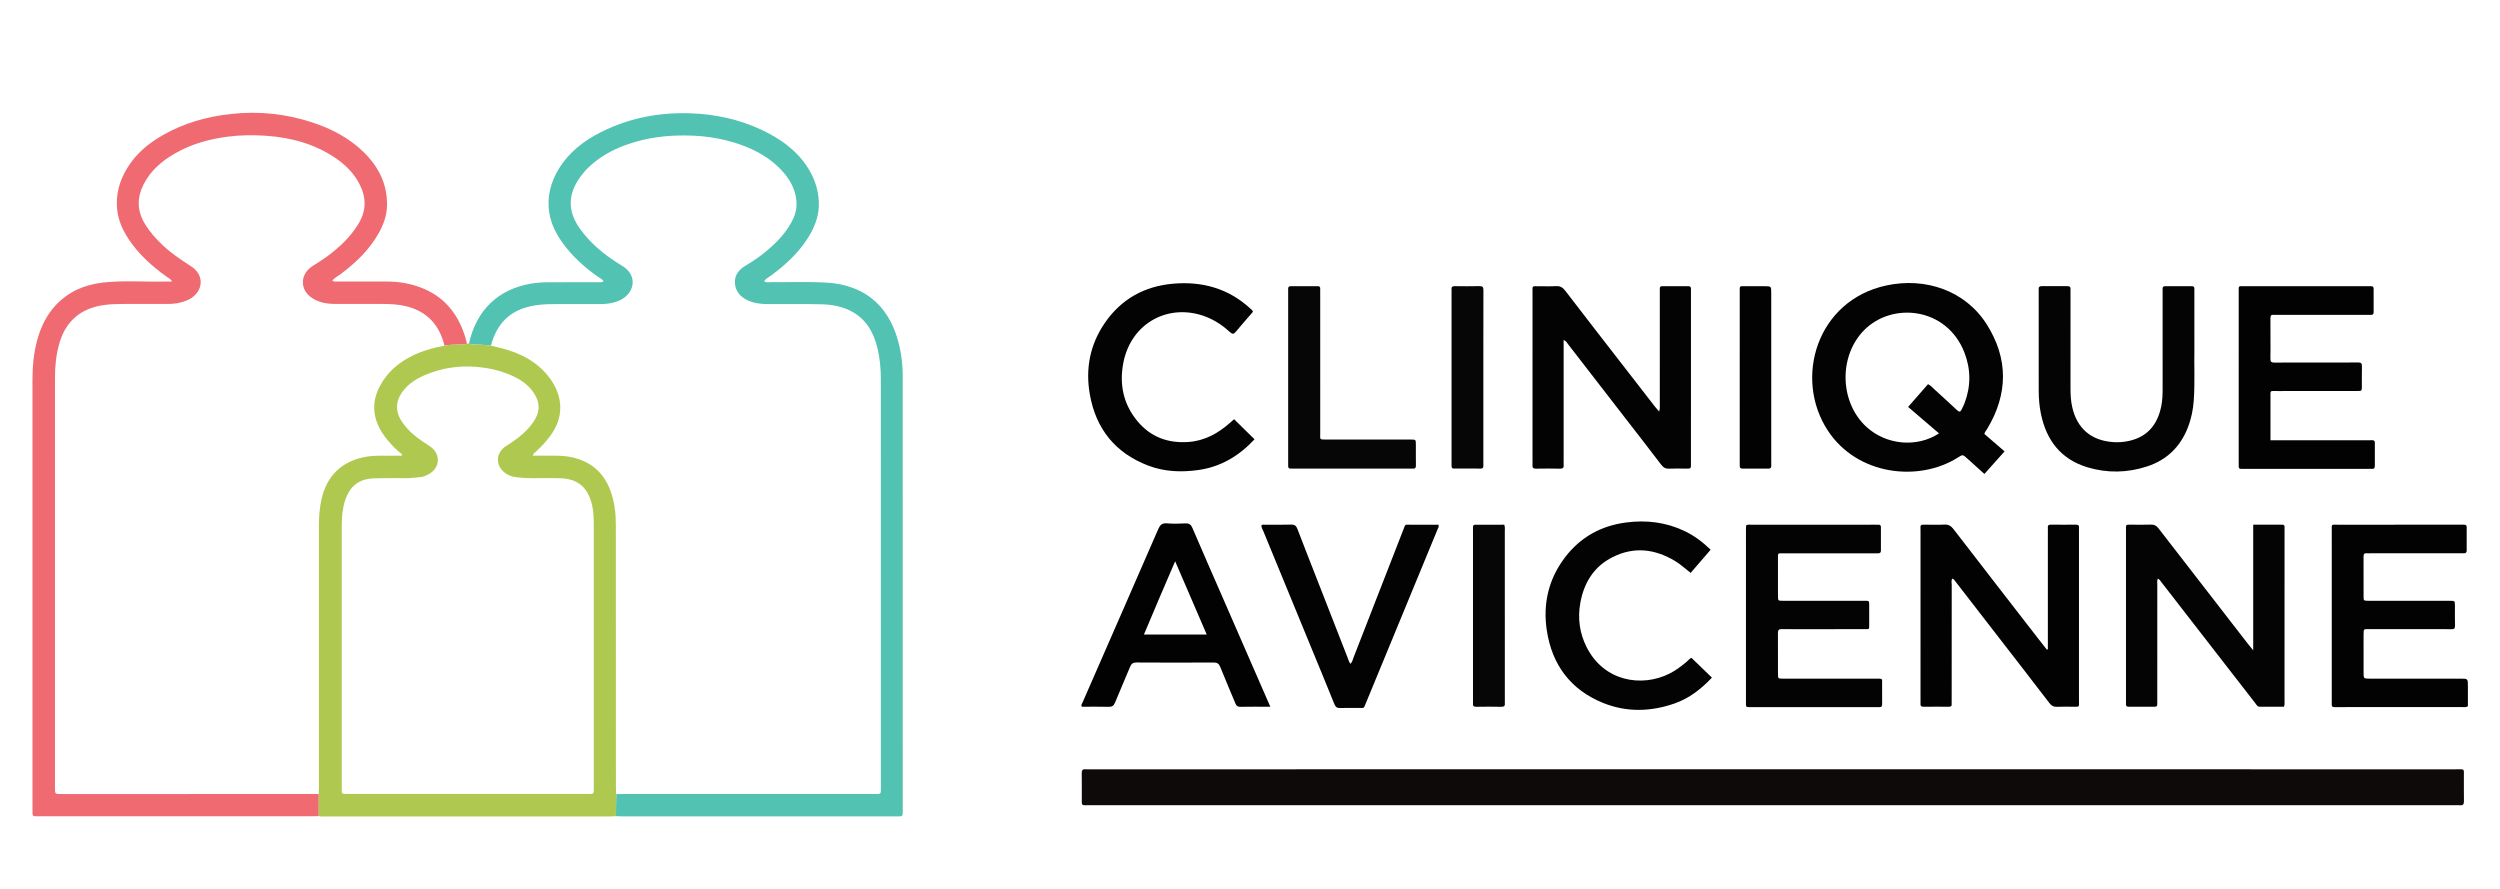 <svg xmlns="http://www.w3.org/2000/svg" width="208" height="74" viewBox="0 0 208 74" fill="none"><path d="M147.508 64.005C166.436 64.005 185.363 64.005 204.291 64.006C205.119 64.006 204.985 63.905 204.994 64.673C205.002 65.333 204.987 65.994 205 66.653C205.005 66.902 204.934 67.025 204.661 66.996C204.535 66.982 204.405 66.994 204.277 66.994C166.422 66.994 128.565 66.994 90.71 66.993C89.897 66.993 90.013 67.095 90.007 66.319C90.001 65.66 90.016 64.999 90 64.34C89.995 64.087 90.072 63.976 90.34 64.004C90.485 64.019 90.632 64.006 90.779 64.006C109.689 64.005 128.598 64.005 147.508 64.005Z" fill="#0E0A09"></path><path d="M26.522 67.899C26.34 67.904 26.159 67.913 25.977 67.913C18.432 67.914 10.888 67.914 3.344 67.913C2.64 67.913 2.703 67.991 2.703 67.28C2.702 55.404 2.703 43.529 2.701 31.653C2.701 30.489 2.8 29.339 3.119 28.215C3.417 27.166 3.882 26.205 4.632 25.4C5.697 24.255 7.044 23.683 8.568 23.509C10.282 23.315 12.005 23.466 13.724 23.424C13.899 23.42 14.075 23.423 14.322 23.423C14.181 23.187 14.006 23.121 13.868 23.022C12.633 22.142 11.517 21.141 10.68 19.862C10.205 19.136 9.853 18.359 9.753 17.479C9.61 16.225 9.925 15.083 10.563 14.019C11.29 12.808 12.338 11.936 13.546 11.244C15.309 10.235 17.218 9.699 19.231 9.48C21.534 9.229 23.782 9.463 25.978 10.186C27.582 10.714 29.056 11.478 30.275 12.675C31.507 13.887 32.232 15.327 32.199 17.093C32.184 17.925 31.912 18.684 31.509 19.399C30.721 20.797 29.588 21.874 28.319 22.822C28.099 22.986 27.842 23.106 27.644 23.341C27.796 23.464 27.949 23.421 28.087 23.421C29.493 23.425 30.9 23.416 32.306 23.426C33.204 23.433 34.082 23.586 34.927 23.893C36.857 24.595 38.047 25.995 38.668 27.918C38.74 28.138 38.789 28.364 38.849 28.588C38.71 28.651 38.564 28.663 38.413 28.664C37.934 28.668 37.456 28.664 36.983 28.763C36.566 27.058 35.559 25.924 33.827 25.488C33.147 25.317 32.456 25.287 31.76 25.288C30.453 25.29 29.147 25.294 27.84 25.285C27.171 25.28 26.519 25.168 25.949 24.785C24.951 24.115 24.948 22.864 25.936 22.181C26.018 22.124 26.104 22.075 26.187 22.021C26.532 21.794 26.89 21.582 27.22 21.337C28.249 20.571 29.174 19.706 29.842 18.591C30.486 17.515 30.481 16.428 29.918 15.328C29.454 14.422 28.757 13.724 27.925 13.157C26.182 11.968 24.218 11.442 22.144 11.296C21.09 11.221 20.031 11.232 18.976 11.367C17.419 11.567 15.931 11.976 14.564 12.762C13.455 13.398 12.507 14.209 11.927 15.381C11.388 16.472 11.405 17.542 12.04 18.598C12.454 19.286 12.977 19.878 13.559 20.423C14.275 21.093 15.085 21.632 15.907 22.162C16.991 22.86 16.951 24.163 15.855 24.84C15.743 24.909 15.621 24.963 15.5 25.014C15.004 25.22 14.483 25.291 13.949 25.288C12.708 25.286 11.468 25.284 10.226 25.29C9.715 25.291 9.205 25.305 8.693 25.373C6.716 25.633 5.439 26.727 4.91 28.659C4.663 29.559 4.575 30.477 4.575 31.409C4.576 38.299 4.574 45.188 4.574 52.078C4.574 56.566 4.574 61.053 4.574 65.542C4.574 66.061 4.577 66.065 5.083 66.065C12.229 66.065 19.376 66.063 26.523 66.062C26.522 66.674 26.522 67.287 26.522 67.899Z" fill="#F06A72"></path><path d="M39.018 28.573C39.646 25.795 41.442 24.073 44.162 23.601C44.653 23.515 45.146 23.485 45.642 23.484C46.982 23.481 48.321 23.484 49.662 23.478C49.838 23.477 50.024 23.527 50.217 23.404C50.134 23.226 49.955 23.168 49.818 23.073C48.641 22.255 47.586 21.311 46.755 20.132C46.245 19.408 45.856 18.627 45.709 17.744C45.482 16.388 45.812 15.147 46.522 14C47.367 12.635 48.598 11.699 50.006 10.991C52.345 9.815 54.843 9.337 57.446 9.426C59.496 9.497 61.478 9.918 63.345 10.794C64.91 11.528 66.291 12.496 67.236 13.994C67.768 14.837 68.071 15.758 68.125 16.749C68.187 17.865 67.81 18.866 67.223 19.791C66.431 21.039 65.368 22.026 64.188 22.897C63.98 23.05 63.736 23.162 63.573 23.39C63.75 23.535 63.939 23.475 64.112 23.476C65.683 23.489 67.258 23.42 68.823 23.519C71.829 23.71 73.849 25.328 74.683 28.237C74.972 29.243 75.107 30.276 75.107 31.324C75.107 43.361 75.108 55.399 75.109 67.437C75.109 67.519 75.106 67.602 75.107 67.685C75.109 67.85 75.028 67.926 74.865 67.922C74.765 67.919 74.666 67.924 74.567 67.924C66.942 67.924 59.316 67.924 51.692 67.923C51.544 67.923 51.395 67.909 51.248 67.902C51.257 67.291 51.264 66.681 51.273 66.07C51.488 66.067 51.703 66.061 51.918 66.061C58.848 66.061 65.778 66.061 72.708 66.061C73.328 66.061 73.289 66.1 73.289 65.514C73.289 54.189 73.29 42.863 73.286 31.538C73.286 30.66 73.207 29.785 72.996 28.93C72.686 27.683 72.106 26.616 70.942 25.958C70.129 25.497 69.234 25.335 68.321 25.316C66.833 25.285 65.344 25.299 63.855 25.299C63.287 25.299 62.732 25.229 62.214 24.987C61.602 24.703 61.186 24.24 61.145 23.549C61.105 22.886 61.48 22.427 62.028 22.105C62.817 21.644 63.55 21.107 64.223 20.491C64.948 19.828 65.577 19.088 65.998 18.187C66.29 17.563 66.34 16.919 66.19 16.251C66.007 15.435 65.578 14.755 65.015 14.156C64.102 13.181 62.976 12.536 61.733 12.079C59.987 11.435 58.176 11.221 56.325 11.279C54.861 11.325 53.433 11.563 52.055 12.066C50.925 12.477 49.892 13.054 49.009 13.883C48.743 14.134 48.506 14.408 48.291 14.703C47.225 16.164 47.21 17.596 48.271 19.056C49.128 20.239 50.229 21.157 51.46 21.927C51.67 22.059 51.888 22.184 52.076 22.343C52.797 22.956 52.826 23.898 52.161 24.571C51.972 24.762 51.757 24.908 51.51 25.014C51.014 25.227 50.497 25.302 49.962 25.299C48.771 25.297 47.58 25.3 46.389 25.299C45.793 25.297 45.199 25.306 44.608 25.393C43.211 25.597 42.063 26.195 41.351 27.471C41.124 27.877 40.96 28.311 40.842 28.76C40.295 28.686 39.746 28.663 39.195 28.65C39.134 28.647 39.077 28.599 39.018 28.573Z" fill="#52C2B3"></path><path d="M39.018 28.573C39.076 28.599 39.134 28.647 39.193 28.648C39.745 28.661 40.295 28.685 40.841 28.759C41.147 28.832 41.452 28.899 41.756 28.978C43.349 29.394 44.753 30.124 45.754 31.479C46.728 32.798 46.973 34.439 45.981 35.976C45.591 36.58 45.108 37.098 44.582 37.579C44.492 37.661 44.371 37.726 44.34 37.914C44.785 37.914 45.194 37.913 45.603 37.914C46.231 37.916 46.859 37.895 47.481 38.022C49.099 38.355 50.219 39.264 50.793 40.835C51.129 41.751 51.237 42.702 51.238 43.663C51.246 50.917 51.242 58.172 51.244 65.426C51.244 65.641 51.261 65.855 51.271 66.07C51.262 66.68 51.254 67.291 51.245 67.901C51.064 67.912 50.884 67.932 50.703 67.932C42.823 67.934 34.943 67.934 27.063 67.932C26.882 67.932 26.7 67.956 26.522 67.898C26.522 67.286 26.522 66.673 26.522 66.061C26.527 65.846 26.536 65.63 26.536 65.415C26.537 58.162 26.538 50.908 26.534 43.654C26.534 42.956 26.593 42.268 26.739 41.584C27.17 39.575 28.461 38.343 30.488 37.995C31.295 37.857 32.105 37.941 32.914 37.913C33.086 37.907 33.258 37.912 33.431 37.912C33.442 37.878 33.452 37.844 33.463 37.812C33.009 37.453 32.6 37.051 32.235 36.606C30.847 34.921 30.744 33.172 32.072 31.392C32.582 30.707 33.24 30.181 33.988 29.766C34.925 29.244 35.937 28.956 36.982 28.76C37.454 28.661 37.933 28.665 38.412 28.661C38.563 28.66 38.709 28.648 38.848 28.585C38.904 28.582 38.961 28.578 39.018 28.573ZM28.433 54.363C28.433 58.055 28.431 61.749 28.433 65.441C28.433 66.117 28.364 66.055 29.042 66.055C35.626 66.055 42.208 66.055 48.791 66.055C49.463 66.055 49.402 66.115 49.403 65.44C49.404 58.22 49.404 51.001 49.403 43.781C49.403 43.467 49.397 43.152 49.377 42.838C49.345 42.324 49.243 41.821 49.045 41.344C48.725 40.577 48.182 40.071 47.354 39.881C47.043 39.809 46.733 39.786 46.419 39.785C45.741 39.78 45.063 39.775 44.385 39.785C43.921 39.791 43.46 39.763 43 39.713C42.578 39.667 42.197 39.521 41.881 39.231C41.242 38.641 41.282 37.739 41.972 37.207C42.129 37.086 42.302 36.987 42.467 36.878C43.202 36.389 43.878 35.837 44.383 35.1C44.952 34.269 44.952 33.483 44.387 32.653C43.901 31.941 43.199 31.509 42.431 31.183C41.559 30.814 40.646 30.612 39.697 30.528C38.182 30.395 36.732 30.616 35.34 31.212C34.65 31.507 34.021 31.902 33.549 32.508C32.89 33.358 32.859 34.23 33.464 35.119C33.726 35.504 34.042 35.841 34.392 36.147C34.818 36.518 35.294 36.815 35.762 37.127C36.719 37.766 36.633 38.968 35.607 39.487C35.4 39.592 35.183 39.684 34.949 39.7C34.571 39.726 34.196 39.789 33.813 39.786C32.921 39.779 32.026 39.769 31.134 39.797C29.86 39.838 29.085 40.452 28.701 41.676C28.485 42.362 28.433 43.07 28.433 43.784C28.433 47.309 28.433 50.836 28.433 54.363Z" fill="#AFC950"></path><path d="M165.101 36.105C165.638 36.568 166.188 37.043 166.78 37.554C166.222 38.179 165.678 38.789 165.102 39.434C164.613 38.992 164.14 38.564 163.666 38.137C163.305 37.809 163.303 37.806 162.902 38.061C159.687 40.106 154.551 39.592 152.076 35.824C149.222 31.478 151.153 24.995 156.944 23.75C160.204 23.049 163.513 24.179 165.291 26.979C167.105 29.838 167.082 32.779 165.33 35.69C165.253 35.818 165.134 35.92 165.101 36.105ZM160.411 31.962C160.634 32.071 160.772 32.24 160.93 32.383C161.566 32.962 162.203 33.541 162.831 34.13C162.994 34.283 163.105 34.292 163.203 34.078C163.286 33.898 163.383 33.724 163.453 33.539C163.986 32.132 163.979 30.714 163.436 29.323C161.964 25.549 157.418 25.094 155.078 27.487C152.955 29.659 153.06 33.495 155.307 35.535C156.949 37.026 159.493 37.261 161.326 36.057C160.468 35.323 159.621 34.597 158.755 33.856C159.329 33.199 159.871 32.581 160.411 31.962Z" fill="#030303"></path><path d="M187.467 54.107C187.467 50.566 187.467 47.134 187.467 43.654C188.3 43.654 189.092 43.656 189.882 43.652C190.039 43.651 190.082 43.726 190.074 43.865C190.069 43.947 190.074 44.03 190.074 44.113C190.074 48.848 190.074 53.583 190.073 58.318C190.073 58.465 190.097 58.616 190.028 58.799C189.368 58.799 188.692 58.795 188.017 58.801C187.808 58.803 187.744 58.638 187.647 58.514C186.783 57.405 185.921 56.293 185.06 55.182C183.316 52.934 181.574 50.685 179.829 48.438C179.752 48.338 179.69 48.219 179.538 48.139C179.448 48.311 179.487 48.491 179.487 48.66C179.484 51.855 179.485 55.05 179.485 58.245C179.485 58.361 179.481 58.477 179.485 58.593C179.49 58.74 179.423 58.801 179.278 58.8C178.55 58.798 177.822 58.798 177.095 58.8C176.956 58.8 176.876 58.751 176.882 58.599C176.886 58.484 176.882 58.367 176.882 58.251C176.882 53.566 176.881 48.881 176.883 44.196C176.883 43.589 176.795 43.657 177.447 43.654C177.943 43.651 178.44 43.67 178.935 43.647C179.229 43.634 179.414 43.733 179.595 43.967C182.069 47.176 184.554 50.378 187.036 53.581C187.152 53.732 187.277 53.876 187.467 54.107Z" fill="#040404"></path><path d="M138.039 34.239C138.12 33.998 138.095 33.82 138.095 33.647C138.097 30.567 138.096 27.487 138.096 24.407C138.096 24.275 138.099 24.143 138.096 24.01C138.093 23.863 138.162 23.811 138.307 23.811C139.018 23.815 139.73 23.818 140.441 23.81C140.641 23.808 140.703 23.894 140.689 24.077C140.681 24.176 140.688 24.276 140.688 24.376C140.688 29.061 140.688 33.747 140.687 38.434C140.687 39.047 140.748 38.984 140.125 38.987C139.712 38.989 139.297 38.97 138.885 38.993C138.591 39.009 138.401 38.91 138.221 38.675C137.118 37.228 135.999 35.793 134.886 34.353C133.418 32.455 131.952 30.557 130.482 28.662C130.386 28.537 130.315 28.381 130.095 28.28C130.095 28.455 130.095 28.595 130.095 28.735C130.095 31.947 130.095 35.16 130.095 38.372C130.095 38.472 130.087 38.572 130.097 38.671C130.118 38.894 130.053 39 129.798 38.994C129.137 38.978 128.474 38.98 127.813 38.993C127.574 38.998 127.476 38.917 127.504 38.68C127.514 38.598 127.505 38.514 127.505 38.431C127.505 33.745 127.504 29.059 127.506 24.373C127.506 23.734 127.424 23.821 128.051 23.815C128.514 23.811 128.979 23.837 129.44 23.807C129.79 23.784 130.006 23.898 130.223 24.181C131.973 26.466 133.742 28.737 135.505 31.012C136.234 31.954 136.963 32.896 137.695 33.837C137.79 33.958 137.897 34.072 138.039 34.239Z" fill="#030303"></path><path d="M170.382 54.025C170.382 53.867 170.382 53.71 170.382 53.551C170.382 50.454 170.382 47.357 170.382 44.26C170.382 44.143 170.39 44.027 170.38 43.911C170.364 43.724 170.432 43.648 170.63 43.651C171.325 43.66 172.02 43.657 172.714 43.652C172.898 43.651 172.996 43.706 172.973 43.907C172.962 44.006 172.971 44.106 172.971 44.206C172.971 48.894 172.972 53.58 172.97 58.268C172.97 58.867 173.062 58.793 172.45 58.799C172.02 58.803 171.589 58.782 171.16 58.806C170.865 58.823 170.683 58.721 170.502 58.484C169.054 56.59 167.591 54.71 166.133 52.825C164.989 51.346 163.844 49.866 162.699 48.387C162.629 48.298 162.577 48.191 162.446 48.133C162.318 48.289 162.383 48.476 162.383 48.642C162.378 51.839 162.379 55.035 162.379 58.232C162.379 58.349 162.371 58.465 162.38 58.58C162.395 58.76 162.305 58.802 162.145 58.801C161.45 58.796 160.755 58.792 160.061 58.803C159.839 58.806 159.763 58.72 159.786 58.511C159.795 58.429 159.787 58.346 159.787 58.262C159.787 53.574 159.786 48.888 159.788 44.2C159.788 43.597 159.695 43.657 160.351 43.654C160.814 43.652 161.279 43.677 161.74 43.646C162.089 43.623 162.313 43.737 162.528 44.018C164.849 47.035 167.182 50.042 169.514 53.05C169.773 53.384 170.036 53.716 170.297 54.049C170.325 54.042 170.353 54.033 170.382 54.025Z" fill="#020202"></path><path d="M156.591 56.537C156.591 57.208 156.588 57.902 156.594 58.597C156.595 58.767 156.531 58.84 156.364 58.833C156.265 58.829 156.165 58.833 156.066 58.833C152.642 58.833 149.217 58.833 145.794 58.833C145.761 58.833 145.727 58.833 145.694 58.833C145.228 58.835 145.263 58.852 145.263 58.405C145.263 53.603 145.263 48.801 145.264 43.998C145.264 43.9 145.274 43.802 145.278 43.711C145.429 43.617 145.581 43.657 145.725 43.657C149.149 43.655 152.574 43.655 155.997 43.655C156.097 43.655 156.196 43.658 156.295 43.656C156.444 43.652 156.493 43.727 156.492 43.869C156.488 44.514 156.487 45.16 156.492 45.806C156.493 45.98 156.413 46.041 156.251 46.035C156.135 46.03 156.019 46.035 155.903 46.035C153.389 46.035 150.875 46.035 148.36 46.035C147.893 46.035 147.926 46 147.926 46.456C147.926 47.499 147.925 48.542 147.927 49.586C147.928 49.98 147.932 49.985 148.336 49.985C150.453 49.987 152.571 49.986 154.688 49.986C154.804 49.986 154.919 49.986 155.035 49.986C155.558 49.988 155.516 49.945 155.517 50.466C155.517 50.946 155.518 51.426 155.517 51.907C155.515 52.4 155.566 52.345 155.056 52.346C153.633 52.348 152.211 52.347 150.788 52.347C149.944 52.347 149.101 52.358 148.257 52.341C147.986 52.335 147.921 52.431 147.924 52.682C147.933 53.808 147.926 54.935 147.928 56.06C147.929 56.458 147.934 56.463 148.338 56.463C150.355 56.465 152.374 56.464 154.392 56.464C155.003 56.464 155.616 56.463 156.228 56.465C156.34 56.464 156.459 56.441 156.591 56.537Z" fill="#030303"></path><path d="M205.329 58.761C205.15 58.87 204.98 58.829 204.818 58.829C201.376 58.831 197.936 58.831 194.494 58.831C194.412 58.831 194.328 58.824 194.246 58.832C194.041 58.851 193.987 58.743 194.001 58.563C194.009 58.465 194.002 58.364 194.002 58.265C194.002 53.578 194.001 48.891 194.003 44.204C194.003 43.564 193.915 43.657 194.553 43.656C197.928 43.653 201.303 43.654 204.678 43.654C204.794 43.654 204.909 43.657 205.026 43.655C205.172 43.652 205.229 43.72 205.228 43.866C205.225 44.512 205.224 45.157 205.228 45.804C205.229 45.979 205.146 46.038 204.986 46.033C204.871 46.029 204.755 46.033 204.638 46.033C202.173 46.033 199.708 46.033 197.243 46.033C197.126 46.033 197.01 46.042 196.895 46.032C196.691 46.016 196.644 46.124 196.647 46.302C196.653 46.7 196.648 47.096 196.648 47.494C196.648 48.206 196.645 48.918 196.65 49.631C196.652 49.975 196.659 49.976 197.011 49.985C197.111 49.988 197.21 49.985 197.309 49.985C199.477 49.985 201.644 49.984 203.811 49.986C204.247 49.986 204.249 49.99 204.251 50.408C204.253 50.955 204.239 51.502 204.257 52.048C204.265 52.295 204.178 52.356 203.945 52.35C203.35 52.336 202.755 52.345 202.159 52.345C200.505 52.345 198.85 52.343 197.196 52.346C196.649 52.347 196.648 52.252 196.649 52.866C196.651 53.894 196.649 54.92 196.65 55.947C196.651 56.461 196.652 56.462 197.154 56.463C199.67 56.464 202.184 56.463 204.699 56.463C205.329 56.463 205.329 56.463 205.329 57.091C205.329 57.652 205.329 58.214 205.329 58.761Z" fill="#020202"></path><path d="M188.904 36.628C189.132 36.628 189.296 36.628 189.46 36.628C191.974 36.628 194.489 36.628 197.004 36.628C197.12 36.628 197.236 36.634 197.351 36.627C197.515 36.618 197.589 36.677 197.587 36.854C197.58 37.483 197.58 38.113 197.587 38.742C197.589 38.925 197.539 39.026 197.338 39.009C197.24 39 197.14 39.008 197.04 39.008C193.616 39.008 190.191 39.008 186.767 39.008C186.685 39.008 186.601 39.001 186.519 39.009C186.331 39.028 186.24 38.959 186.258 38.76C186.267 38.662 186.259 38.561 186.259 38.462C186.259 33.758 186.258 29.054 186.26 24.351C186.26 23.727 186.197 23.815 186.774 23.814C190.165 23.811 193.557 23.813 196.948 23.813C197.047 23.813 197.147 23.818 197.246 23.812C197.408 23.803 197.488 23.858 197.486 24.037C197.48 24.682 197.48 25.328 197.486 25.975C197.488 26.155 197.404 26.204 197.245 26.196C197.13 26.191 197.014 26.195 196.897 26.195C194.433 26.195 191.967 26.195 189.503 26.195C189.386 26.195 189.27 26.205 189.155 26.193C188.952 26.172 188.9 26.272 188.901 26.454C188.906 27.034 188.903 27.613 188.903 28.193C188.903 28.74 188.914 29.286 188.898 29.833C188.891 30.091 188.973 30.171 189.237 30.168C190.526 30.155 191.817 30.162 193.108 30.162C194.134 30.162 195.16 30.171 196.185 30.156C196.453 30.152 196.521 30.243 196.513 30.495C196.497 31.041 196.51 31.588 196.507 32.135C196.505 32.528 196.501 32.532 196.093 32.532C193.893 32.533 191.692 32.53 189.492 32.534C188.821 32.535 188.907 32.438 188.904 33.101C188.901 34.258 188.904 35.417 188.904 36.628Z" fill="#030202"></path><path d="M182.573 29.089C182.544 30.314 182.623 31.804 182.523 33.293C182.469 34.09 182.308 34.864 182.014 35.608C181.384 37.196 180.259 38.276 178.641 38.806C176.994 39.346 175.316 39.377 173.661 38.875C171.469 38.209 170.262 36.64 169.807 34.441C169.676 33.808 169.622 33.164 169.621 32.517C169.617 29.785 169.619 27.054 169.619 24.322C169.619 24.239 169.625 24.156 169.618 24.073C169.602 23.887 169.673 23.807 169.87 23.809C170.581 23.817 171.292 23.816 172.003 23.809C172.186 23.807 172.284 23.86 172.268 24.061C172.259 24.176 172.267 24.292 172.267 24.407C172.267 27.024 172.269 29.639 172.266 32.256C172.265 32.804 172.288 33.349 172.412 33.883C172.817 35.649 173.972 36.639 175.779 36.781C176.244 36.818 176.706 36.781 177.159 36.679C178.692 36.329 179.508 35.304 179.814 33.811C179.915 33.322 179.93 32.826 179.93 32.328C179.928 29.679 179.929 27.03 179.929 24.382C179.929 24.265 179.936 24.149 179.928 24.034C179.917 23.855 180.009 23.81 180.169 23.81C180.897 23.814 181.624 23.815 182.351 23.81C182.532 23.809 182.581 23.896 182.572 24.055C182.567 24.155 182.571 24.254 182.571 24.354C182.573 25.845 182.573 27.334 182.573 29.089Z" fill="#050404"></path><path d="M105.691 58.8C104.803 58.8 103.993 58.791 103.184 58.806C102.961 58.81 102.866 58.721 102.787 58.53C102.373 57.521 101.932 56.524 101.533 55.51C101.417 55.213 101.272 55.118 100.959 55.12C98.826 55.133 96.693 55.134 94.56 55.119C94.261 55.117 94.129 55.22 94.021 55.485C93.615 56.479 93.174 57.459 92.772 58.454C92.66 58.73 92.514 58.815 92.226 58.807C91.484 58.787 90.74 58.8 90.009 58.8C89.917 58.653 90.016 58.562 90.059 58.465C92.163 53.651 94.272 48.84 96.366 44.022C96.519 43.671 96.685 43.509 97.089 43.543C97.598 43.587 98.114 43.572 98.625 43.547C98.936 43.532 99.088 43.64 99.21 43.927C100.009 45.796 100.828 47.655 101.64 49.518C102.928 52.471 104.217 55.423 105.505 58.377C105.559 58.494 105.61 58.612 105.691 58.8ZM97.773 46.698C96.886 48.772 96.02 50.759 95.174 52.794C96.946 52.794 98.64 52.794 100.4 52.794C99.524 50.76 98.666 48.768 97.773 46.698Z" fill="#020202"></path><path d="M104.251 25.937C103.766 26.497 103.282 27.041 102.819 27.603C102.654 27.802 102.545 27.823 102.347 27.642C101.758 27.102 101.106 26.656 100.357 26.362C97.329 25.174 94.116 26.799 93.462 30.186C93.118 31.964 93.455 33.619 94.631 35.036C95.725 36.357 97.165 36.889 98.859 36.773C100.207 36.682 101.319 36.072 102.311 35.198C102.436 35.089 102.56 34.981 102.678 34.879C103.245 35.436 103.803 35.985 104.377 36.55C103.09 37.929 101.57 38.849 99.687 39.108C98.274 39.303 96.877 39.252 95.532 38.738C92.798 37.693 91.184 35.69 90.676 32.826C90.296 30.687 90.683 28.665 91.927 26.861C93.297 24.872 95.227 23.805 97.622 23.602C100.039 23.396 102.209 23.999 104.027 25.672C104.076 25.717 104.128 25.76 104.173 25.807C104.196 25.831 104.208 25.863 104.251 25.937Z" fill="#030303"></path><path d="M140.724 54.726C141.298 55.282 141.854 55.82 142.432 56.379C141.544 57.32 140.549 58.102 139.32 58.529C137.33 59.224 135.316 59.274 133.355 58.475C130.667 57.378 129.131 55.312 128.695 52.459C128.356 50.234 128.838 48.173 130.211 46.37C131.485 44.695 133.199 43.746 135.28 43.472C136.956 43.251 138.578 43.441 140.12 44.165C140.936 44.548 141.647 45.082 142.326 45.735C141.771 46.379 141.223 47.014 140.662 47.665C140.231 47.332 139.845 46.969 139.394 46.695C137.708 45.666 135.952 45.454 134.159 46.358C132.616 47.135 131.791 48.475 131.486 50.143C131.249 51.435 131.419 52.688 132.016 53.86C133.475 56.721 136.605 57.188 138.885 56.052C139.407 55.793 139.869 55.446 140.313 55.071C140.462 54.946 140.587 54.787 140.724 54.726Z" fill="#030303"></path><path d="M104.95 43.706C105.037 43.626 105.14 43.656 105.235 43.656C105.962 43.654 106.691 43.672 107.418 43.647C107.722 43.637 107.847 43.753 107.949 44.021C108.497 45.457 109.064 46.886 109.622 48.318C110.458 50.458 111.29 52.599 112.129 54.738C112.193 54.903 112.23 55.086 112.362 55.228C112.517 55.075 112.55 54.871 112.62 54.69C113.996 51.164 115.368 47.636 116.742 44.11C116.96 43.553 116.852 43.663 117.403 43.657C118.163 43.648 118.923 43.655 119.679 43.655C119.74 43.82 119.652 43.929 119.605 44.043C117.621 48.856 115.635 53.669 113.649 58.482C113.436 58.999 113.523 58.892 113.01 58.9C112.513 58.907 112.017 58.885 111.521 58.907C111.246 58.92 111.119 58.832 111.015 58.571C110.394 57.022 109.753 55.481 109.117 53.937C107.783 50.696 106.45 47.456 105.119 44.216C105.052 44.051 104.943 43.895 104.95 43.706Z" fill="#030303"></path><path d="M107.176 31.358C107.176 29.039 107.176 26.721 107.176 24.401C107.176 24.285 107.181 24.17 107.175 24.053C107.166 23.892 107.217 23.809 107.397 23.81C108.142 23.815 108.886 23.814 109.63 23.811C109.77 23.81 109.847 23.858 109.842 24.009C109.838 24.141 109.842 24.273 109.842 24.407C109.842 28.282 109.841 32.158 109.843 36.033C109.843 36.597 109.755 36.569 110.368 36.569C112.701 36.569 115.033 36.569 117.367 36.57C117.797 36.57 117.799 36.573 117.8 36.994C117.802 37.574 117.794 38.154 117.804 38.733C117.807 38.928 117.736 39.007 117.545 38.989C117.463 38.981 117.381 38.988 117.297 38.988C114.104 38.988 110.911 38.988 107.718 38.988C107.121 38.988 107.177 39.039 107.176 38.464C107.176 36.095 107.176 33.726 107.176 31.358Z" fill="#060606"></path><path d="M123.415 31.404C123.415 33.739 123.415 36.074 123.415 38.409C123.415 38.525 123.412 38.641 123.415 38.757C123.419 38.892 123.376 38.985 123.224 38.985C122.464 38.985 121.702 38.985 120.942 38.983C120.818 38.983 120.771 38.904 120.77 38.79C120.769 38.674 120.769 38.558 120.769 38.442C120.769 33.738 120.769 29.035 120.769 24.332C120.769 24.249 120.777 24.166 120.768 24.083C120.742 23.858 120.855 23.805 121.059 23.808C121.737 23.816 122.415 23.823 123.093 23.805C123.364 23.798 123.422 23.901 123.42 24.149C123.411 25.871 123.415 27.594 123.415 29.316C123.415 30.013 123.415 30.709 123.415 31.404Z" fill="#060606"></path><path d="M125.152 43.655C125.232 43.858 125.2 44.024 125.2 44.186C125.202 48.886 125.202 53.584 125.202 58.284C125.202 58.351 125.195 58.417 125.203 58.483C125.23 58.708 125.163 58.811 124.909 58.806C124.215 58.791 123.521 58.794 122.827 58.805C122.607 58.808 122.528 58.725 122.552 58.516C122.561 58.434 122.553 58.351 122.553 58.268C122.553 53.585 122.553 48.902 122.553 44.22C122.553 44.104 122.558 43.988 122.552 43.873C122.545 43.732 122.595 43.656 122.745 43.656C123.552 43.656 124.359 43.655 125.152 43.655Z" fill="#060606"></path><path d="M147.367 31.385C147.367 33.72 147.367 36.056 147.367 38.391C147.367 38.508 147.363 38.623 147.368 38.739C147.374 38.895 147.327 38.988 147.147 38.987C146.419 38.983 145.691 38.984 144.964 38.987C144.822 38.987 144.746 38.931 144.747 38.784C144.748 38.668 144.745 38.552 144.745 38.436C144.745 33.748 144.744 29.061 144.746 24.374C144.746 23.718 144.676 23.82 145.289 23.814C145.786 23.809 146.282 23.813 146.779 23.813C147.367 23.813 147.367 23.813 147.367 24.379C147.367 26.715 147.367 29.049 147.367 31.385Z" fill="#030202"></path></svg>